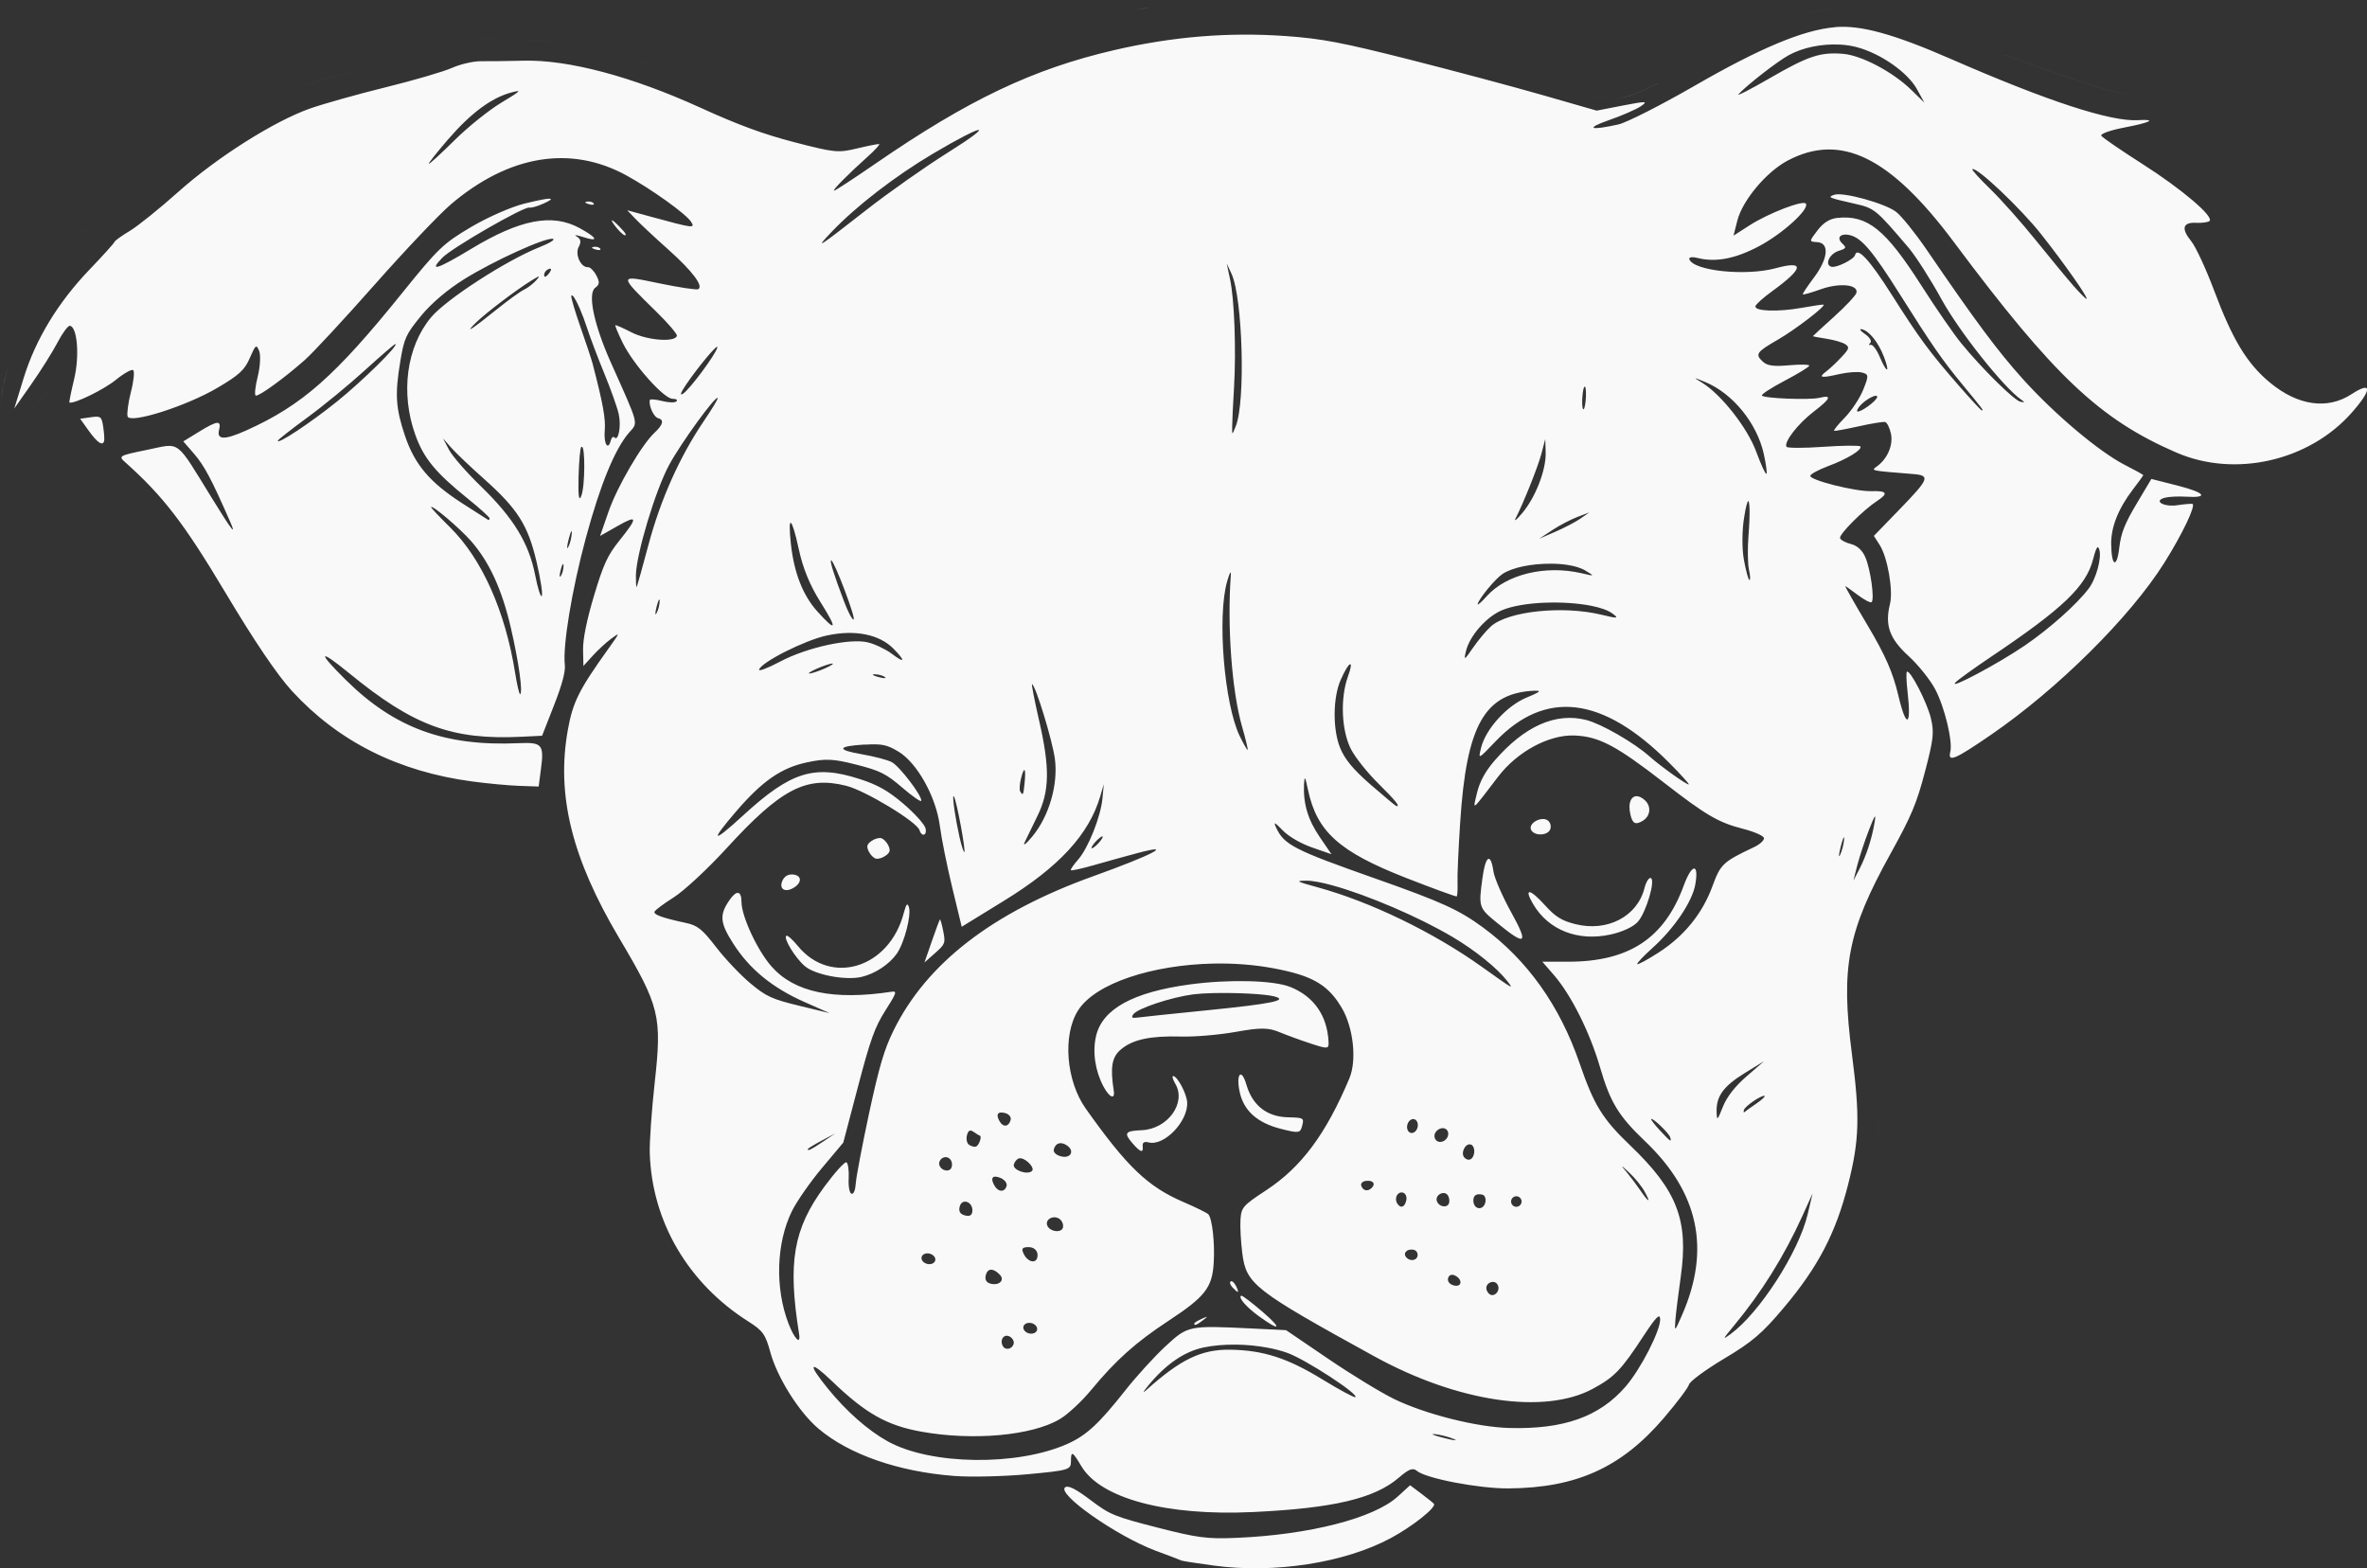 <svg xmlns:inkscape="http://www.inkscape.org/namespaces/inkscape" xmlns:sodipodi="http://sodipodi.sourceforge.net/DTD/sodipodi-0.dtd" xmlns="http://www.w3.org/2000/svg" xmlns:svg="http://www.w3.org/2000/svg" width="80mm" height="53mm" viewBox="0 0 80 53" id="svg1" xml:space="preserve" sodipodi:docname="Head_SalonCaninMarco.svg" inkscape:export-filename="DemoSalonLogo1.png" inkscape:export-xdpi="300" inkscape:export-ydpi="300" inkscape:version="1.3.2 (091e20e, 2023-11-25, custom)"><rect x="0" y="0" width="80" height="53" fill="#333333" stroke="none"/><defs id="defs1"></defs><g inkscape:label="Layer 1" inkscape:groupmode="layer" id="layer1" transform="translate(-2113.194,559.899)"><path id="path108" style="display:inline;fill:#f9f9f9;fill-opacity:1;stroke-width:0.449" d="m 2154.352,-559.899 c -0.471,0.018 -0.935,0.057 -1.393,0.111 0.458,-0.054 0.922,-0.093 1.393,-0.111 z m -1.829,0.177 c -0.309,0.045 -0.618,0.093 -0.922,0.156 0.305,-0.062 0.613,-0.111 0.922,-0.156 z m 22.637,0.138 c -0.572,0.029 -1.214,0.181 -1.956,0.467 0.742,-0.286 1.384,-0.437 1.956,-0.467 0.796,-0.041 1.652,0.123 3.513,0.745 -1.861,-0.622 -2.717,-0.786 -3.513,-0.745 z m -24.075,0.138 c -0.274,0.065 -0.547,0.135 -0.818,0.215 0.271,-0.08 0.544,-0.15 0.818,-0.215 z m -24.2,0.006 c -10e-5,5e-5 0,1.8e-4 0,2.3e-4 0.026,-0.016 0.216,0.096 0.421,0.251 -0.205,-0.154 -0.394,-0.267 -0.421,-0.251 z m 22.849,0.379 c -0.263,0.088 -0.525,0.182 -0.786,0.284 0.261,-0.102 0.523,-0.196 0.786,-0.284 z m 25.472,0.082 c -1.055,0.09 -2.518,0.699 -4.709,1.963 -1.152,0.664 -2.325,1.26 -2.606,1.323 -0.96,0.214 -1.132,0.139 -0.325,-0.143 0.443,-0.154 0.933,-0.368 1.091,-0.476 0.25,-0.171 0.174,-0.174 -0.606,-0.022 l -0.892,0.174 -1.824,-0.524 c -1.004,-0.288 -3.039,-0.832 -4.525,-1.208 -2.256,-0.571 -2.939,-0.701 -4.153,-0.788 -1.934,-0.138 -3.822,0.016 -5.794,0.472 -2.754,0.637 -4.938,1.676 -8.093,3.848 -0.733,0.505 -1.357,0.912 -1.387,0.905 -0.061,-0.015 0.473,-0.555 1.139,-1.152 0.249,-0.223 0.423,-0.414 0.386,-0.423 -0.036,-0.008 -0.372,0.057 -0.746,0.147 -0.639,0.155 -0.764,0.142 -2.114,-0.208 -1.055,-0.274 -1.899,-0.584 -3.189,-1.172 -2.299,-1.048 -4.45,-1.621 -5.957,-1.585 -0.541,0.013 -1.195,0.021 -1.452,0.018 -0.258,-10e-4 -0.696,0.098 -0.974,0.223 -0.278,0.126 -1.295,0.423 -2.26,0.661 -0.965,0.238 -2.12,0.563 -2.567,0.723 -1.216,0.435 -3.125,1.645 -4.426,2.806 -0.636,0.567 -1.377,1.164 -1.648,1.325 -0.27,0.162 -0.501,0.327 -0.511,0.369 -0.014,0.042 -0.387,0.458 -0.836,0.926 -1.073,1.117 -1.832,2.367 -2.236,3.68 l -0.315,1.024 0.583,-0.833 c 0.321,-0.458 0.718,-1.092 0.883,-1.407 0.165,-0.316 0.351,-0.566 0.414,-0.556 0.252,0.04 0.33,1.029 0.142,1.807 -0.104,0.429 -0.175,0.784 -0.158,0.788 0.17,0.047 1.161,-0.437 1.564,-0.764 0.281,-0.228 0.549,-0.377 0.594,-0.33 0.045,0.047 0.014,0.38 -0.082,0.741 -0.091,0.361 -0.14,0.731 -0.11,0.822 0.083,0.256 1.977,-0.345 3.027,-0.962 0.741,-0.435 0.928,-0.607 1.104,-1.015 0.195,-0.451 0.221,-0.47 0.316,-0.233 0.055,0.142 0.034,0.532 -0.051,0.87 -0.084,0.337 -0.114,0.622 -0.064,0.635 0.113,0.028 0.974,-0.598 1.659,-1.205 0.282,-0.25 1.346,-1.398 2.366,-2.552 1.02,-1.154 2.177,-2.372 2.571,-2.708 1.959,-1.665 4.045,-2.008 5.928,-0.977 0.855,0.468 2.019,1.304 2.188,1.569 0.145,0.228 0.082,0.221 -1.358,-0.172 l -0.8,-0.218 0.29,0.303 c 0.16,0.167 0.656,0.63 1.103,1.029 0.809,0.723 1.19,1.227 1.009,1.335 -0.052,0.031 -0.642,-0.057 -1.311,-0.196 -1.401,-0.291 -1.399,-0.31 -0.096,0.969 0.391,0.383 0.699,0.744 0.684,0.802 -0.056,0.229 -1.001,0.158 -1.532,-0.115 -0.281,-0.145 -0.528,-0.254 -0.547,-0.242 -0.02,0.011 0.093,0.28 0.248,0.597 0.362,0.735 1.394,1.892 1.685,1.89 0.12,-6.4e-4 0.179,0.038 0.13,0.087 -0.049,0.049 -0.269,0.043 -0.486,-0.013 -0.217,-0.055 -0.403,-0.071 -0.412,-0.035 -0.047,0.185 0.13,0.577 0.277,0.615 0.213,0.054 0.172,0.222 -0.122,0.495 -0.429,0.399 -1.258,1.819 -1.548,2.654 l -0.289,0.832 0.589,-0.335 c 0.688,-0.391 0.698,-0.3 0.055,0.502 -0.392,0.488 -0.535,0.801 -0.85,1.854 -0.243,0.811 -0.376,1.466 -0.37,1.82 l 0.012,0.554 0.316,-0.348 c 0.174,-0.191 0.455,-0.451 0.625,-0.576 0.304,-0.224 0.302,-0.219 -0.099,0.343 -1,1.398 -1.201,1.803 -1.371,2.758 -0.389,2.192 0.139,4.323 1.739,7.019 1.371,2.31 1.449,2.63 1.199,4.893 -0.104,0.934 -0.178,2.004 -0.166,2.379 0.074,2.315 1.297,4.399 3.341,5.691 0.48,0.304 0.569,0.429 0.733,1.03 0.234,0.861 0.974,2.035 1.631,2.589 1.032,0.871 2.699,1.451 4.582,1.595 0.563,0.043 1.681,0.017 2.485,-0.058 1.38,-0.128 1.462,-0.152 1.463,-0.427 0,-0.375 0.048,-0.354 0.352,0.155 0.648,1.093 2.872,1.688 5.796,1.55 2.72,-0.128 4.113,-0.456 4.933,-1.162 0.339,-0.292 0.477,-0.344 0.609,-0.231 0.297,0.255 2.096,0.601 3.09,0.594 2.304,-0.015 3.825,-0.704 5.258,-2.379 0.441,-0.516 0.825,-1.026 0.852,-1.133 0.026,-0.107 0.562,-0.5 1.188,-0.874 0.956,-0.571 1.281,-0.849 2.024,-1.732 1.151,-1.367 1.75,-2.517 2.165,-4.154 0.381,-1.502 0.403,-2.291 0.128,-4.409 -0.382,-2.944 -0.152,-4.139 1.305,-6.77 0.706,-1.274 0.884,-1.7 1.165,-2.771 0.29,-1.106 0.315,-1.335 0.196,-1.819 -0.131,-0.534 -0.696,-1.626 -0.806,-1.56 -0.03,0.018 -0.021,0.328 0.022,0.69 0.134,1.173 -0.045,1.247 -0.309,0.128 -0.187,-0.792 -0.439,-1.368 -1.042,-2.383 -0.438,-0.736 -0.777,-1.333 -0.755,-1.327 0.024,0.006 0.213,0.141 0.424,0.3 0.211,0.159 0.418,0.268 0.461,0.243 0.115,-0.069 -0.031,-1.122 -0.211,-1.529 -0.104,-0.233 -0.27,-0.383 -0.486,-0.438 -0.181,-0.046 -0.345,-0.135 -0.365,-0.198 -0.04,-0.126 0.782,-0.95 1.259,-1.262 0.385,-0.252 0.329,-0.343 -0.203,-0.326 -0.541,0.017 -2.099,-0.377 -2.062,-0.521 0.016,-0.06 0.286,-0.206 0.601,-0.324 0.643,-0.239 1.159,-0.553 1.093,-0.665 -0.025,-0.04 -0.584,-0.035 -1.245,0.011 -0.661,0.047 -1.224,0.046 -1.253,-10e-4 -0.094,-0.16 0.389,-0.782 0.927,-1.193 0.565,-0.431 0.623,-0.57 0.194,-0.463 -0.332,0.083 -1.895,0.022 -1.952,-0.076 -0.024,-0.04 0.323,-0.265 0.77,-0.5 0.448,-0.235 0.821,-0.463 0.83,-0.507 0.014,-0.043 -0.295,-0.05 -0.675,-0.016 -0.522,0.047 -0.74,0.018 -0.888,-0.117 -0.276,-0.253 -0.228,-0.326 0.497,-0.744 0.601,-0.347 1.659,-1.16 1.546,-1.189 -0.026,-0.006 -0.36,0.042 -0.739,0.11 -0.806,0.144 -1.603,0.115 -1.559,-0.057 0.017,-0.065 0.268,-0.291 0.56,-0.502 1.074,-0.78 1.118,-1.049 0.127,-0.781 -1.021,0.277 -2.799,0.089 -2.923,-0.308 -0.02,-0.065 0.102,-0.082 0.273,-0.039 0.616,0.157 1.283,0.029 2.088,-0.399 0.792,-0.421 1.696,-1.241 1.581,-1.434 -0.079,-0.135 -1.259,0.317 -1.901,0.729 l -0.547,0.351 0.13,-0.509 c 0.173,-0.683 0.98,-1.646 1.697,-2.026 1.797,-0.951 3.47,-0.131 5.626,2.758 3.376,4.523 4.925,5.987 7.518,7.109 1.977,0.855 4.476,0.288 5.92,-1.345 0.697,-0.788 0.698,-1.087 0,-0.631 -0.817,0.534 -1.818,0.392 -2.765,-0.394 -0.772,-0.641 -1.26,-1.447 -1.882,-3.108 -0.273,-0.728 -0.62,-1.476 -0.771,-1.662 -0.352,-0.431 -0.293,-0.65 0.168,-0.626 0.2,0.009 0.402,-0.018 0.448,-0.062 0.154,-0.15 -0.945,-1.083 -2.271,-1.928 -0.724,-0.462 -1.348,-0.89 -1.388,-0.953 -0.039,-0.062 0.308,-0.187 0.773,-0.276 0.908,-0.175 1.122,-0.288 0.469,-0.25 -0.931,0.055 -3.06,-0.642 -6.336,-2.073 -0.962,-0.42 -1.722,-0.707 -2.349,-0.879 v -2.1e-4 c -0.627,-0.172 -1.122,-0.23 -1.557,-0.193 z m -46.043,0.347 c 0.301,0.028 0.639,0.047 1.023,0.057 0.772,0.021 1.405,0.05 1.977,0.112 -0.573,-0.061 -1.206,-0.091 -1.978,-0.112 -0.384,-0.009 -0.722,-0.029 -1.023,-0.057 z m 19.262,0.067 c -0.266,0.114 -0.53,0.239 -0.794,0.368 0.264,-0.129 0.528,-0.254 0.794,-0.368 z m 26.953,0.173 c 0.201,0.009 0.396,0.04 0.577,0.088 0.809,0.216 1.719,0.854 2.032,1.425 l 0.246,0.448 -0.444,-0.433 c -0.62,-0.604 -1.677,-1.163 -2.297,-1.215 -0.773,-0.065 -1.18,0.069 -2.477,0.819 -0.661,0.382 -1.139,0.627 -1.063,0.545 0.287,-0.31 1.295,-1.095 1.687,-1.313 0.479,-0.267 1.135,-0.397 1.739,-0.364 z m 5.527,0.337 c 1.571,0.569 3.219,1.125 3.661,1.237 0.233,0.059 0.496,0.108 0.766,0.146 -0.27,-0.038 -0.533,-0.088 -0.766,-0.147 -0.443,-0.112 -2.09,-0.668 -3.661,-1.237 z m -33.767,0.102 c -0.285,0.15 -0.57,0.315 -0.855,0.484 0.284,-0.168 0.569,-0.333 0.855,-0.484 z m -12.537,0.048 c 0.677,0.241 1.528,0.628 2.503,1.085 -0.974,-0.457 -1.826,-0.843 -2.503,-1.085 z m -9.321,0.403 c -0.706,0.147 -1.353,0.322 -1.96,0.536 0.607,-0.213 1.254,-0.388 1.96,-0.536 z m -1.96,0.536 c -0.91,0.32 -1.73,0.727 -2.525,1.256 0.795,-0.529 1.615,-0.936 2.525,-1.256 z m 22.545,-0.259 c -0.422,0.263 -0.843,0.543 -1.264,0.846 0.421,-0.304 0.843,-0.583 1.264,-0.846 z m 23.369,0.14 c -0.431,0.215 -0.789,0.373 -0.97,0.424 -0.409,0.116 -0.793,0.134 -1.341,0.011 0.548,0.122 0.932,0.105 1.341,-0.009 0.181,-0.051 0.539,-0.21 0.97,-0.424 z m -38.562,0.266 c 0.039,-0.005 0.05,0.005 0.026,0.028 -0.046,0.048 -0.223,0.159 -0.558,0.36 -0.421,0.253 -1.133,0.824 -1.582,1.27 -0.45,0.445 -0.841,0.804 -0.869,0.797 -0.029,-0.006 0.263,-0.376 0.646,-0.82 0.769,-0.89 1.462,-1.406 2.131,-1.587 0.095,-0.026 0.165,-0.043 0.205,-0.047 z m 7.675,0.562 c 0.981,0.45 1.88,0.819 2.425,0.969 0.374,0.103 0.681,0.173 0.959,0.198 -0.279,-0.025 -0.585,-0.095 -0.959,-0.198 -0.545,-0.15 -1.444,-0.519 -2.425,-0.969 z m 7.916,0.751 c 0.108,-0.005 -0.214,0.25 -1.045,0.771 -0.759,0.476 -1.992,1.344 -2.74,1.929 -1.654,1.294 -1.776,1.371 -1.175,0.742 0.834,-0.874 2.142,-1.882 3.429,-2.645 0.886,-0.524 1.423,-0.791 1.531,-0.797 z m -27.043,1.028 c -0.264,0.236 -0.53,0.489 -0.8,0.759 -0.272,0.272 -0.505,0.495 -0.717,0.681 0.212,-0.186 0.446,-0.409 0.717,-0.681 0.271,-0.27 0.536,-0.523 0.8,-0.759 z m 60.637,0.296 c 0.144,-0.086 1.633,1.322 2.326,2.201 0.808,1.023 1.631,2.2 1.527,2.182 -0.031,-0.006 -0.23,-0.205 -0.44,-0.444 -0.21,-0.239 -0.778,-0.927 -1.264,-1.53 -0.485,-0.603 -1.18,-1.384 -1.543,-1.736 -0.363,-0.352 -0.636,-0.655 -0.607,-0.672 z m 7.632,0.108 c 0.348,0.317 0.655,0.707 0.981,1.227 -0.326,-0.519 -0.633,-0.91 -0.981,-1.227 z m 0.981,1.227 c 0.354,0.563 0.632,1.069 0.618,1.125 0.015,-0.055 -0.264,-0.561 -0.618,-1.125 z m -13.285,-0.468 c -0.236,0.08 -0.187,0.102 0.678,0.297 0.69,0.156 0.721,0.182 1.833,1.486 0.245,0.288 0.75,1.078 1.123,1.757 0.595,1.084 2.094,2.971 2.686,3.381 0.135,0.093 0.131,0.103 -0.025,0.072 -0.208,-0.042 -1.307,-1.128 -2,-1.976 -0.257,-0.314 -0.868,-1.199 -1.357,-1.966 -1.203,-1.883 -1.81,-2.372 -2.822,-2.272 -0.263,0.026 -0.48,0.161 -0.678,0.421 -0.289,0.38 -0.289,0.382 -0.014,0.399 0.427,0.025 0.377,0.556 -0.115,1.208 -0.215,0.286 -0.382,0.536 -0.369,0.557 0.014,0.021 0.287,-0.057 0.611,-0.173 0.628,-0.225 1.273,-0.161 1.202,0.12 -0.023,0.09 -0.362,0.453 -0.754,0.806 -0.392,0.353 -0.715,0.649 -0.717,0.659 -0.012,0.008 0.208,0.05 0.467,0.09 0.259,0.04 0.544,0.124 0.633,0.187 0.143,0.102 0.128,0.15 -0.14,0.437 -0.166,0.178 -0.398,0.395 -0.515,0.483 -0.277,0.208 -0.171,0.228 0.454,0.085 0.28,-0.064 0.621,-0.087 0.759,-0.052 0.231,0.059 0.235,0.102 0.041,0.584 -0.115,0.286 -0.398,0.711 -0.627,0.945 -0.23,0.234 -0.388,0.433 -0.352,0.442 0.036,0.008 0.412,-0.061 0.836,-0.155 0.424,-0.095 0.822,-0.159 0.886,-0.143 0.062,0.016 0.15,0.19 0.194,0.387 0.083,0.383 -0.11,0.845 -0.464,1.106 -0.212,0.156 -0.272,0.144 1.208,0.264 0.599,0.049 0.559,0.153 -0.475,1.219 l -0.845,0.872 0.195,0.304 c 0.268,0.417 0.464,1.54 0.349,1.999 -0.178,0.715 -0.017,1.167 0.626,1.755 0.329,0.3 0.736,0.808 0.905,1.129 0.318,0.603 0.595,1.757 0.508,2.111 -0.091,0.366 0.15,0.266 1.37,-0.572 2.258,-1.55 4.699,-3.97 5.858,-5.808 0.609,-0.966 1.087,-1.966 0.954,-2 -0.041,-0.009 -0.265,0.008 -0.498,0.044 -0.478,0.071 -0.843,-0.149 -0.421,-0.254 0.137,-0.034 0.451,-0.049 0.699,-0.033 0.792,0.05 0.656,-0.136 -0.269,-0.372 l -0.897,-0.228 -0.505,0.848 c -0.391,0.656 -0.522,0.985 -0.577,1.458 -0.084,0.728 -0.265,0.666 -0.276,-0.095 -0.012,-0.577 0.242,-1.21 0.733,-1.854 0.189,-0.248 0.347,-0.464 0.351,-0.48 0.014,-0.016 -0.273,-0.172 -0.616,-0.347 -0.87,-0.443 -2.38,-1.714 -3.453,-2.906 -0.852,-0.946 -1.589,-1.937 -3.256,-4.376 -0.384,-0.562 -0.847,-1.135 -1.028,-1.274 -0.188,-0.144 -0.636,-0.314 -1.073,-0.435 -0.438,-0.121 -0.866,-0.193 -1.016,-0.143 z m -43.417,0.129 c -0.105,-6.8e-4 -0.386,0.054 -0.843,0.166 -0.444,0.108 -1.252,0.463 -1.814,0.796 -0.939,0.556 -1.111,0.722 -2.327,2.23 -2.26,2.804 -3.377,3.79 -5.252,4.635 -0.745,0.336 -1.021,0.332 -0.934,-0.011 0.083,-0.332 -0.054,-0.32 -0.667,0.056 l -0.542,0.332 0.361,0.416 c 0.349,0.403 0.59,0.855 1.222,2.298 0.222,0.507 0.06,0.301 -0.603,-0.775 -1.265,-2.048 -1.052,-1.888 -2.204,-1.653 -0.942,0.192 -0.975,0.209 -0.749,0.41 1.296,1.158 1.992,2.063 3.404,4.428 0.974,1.631 1.746,2.771 2.241,3.311 1.571,1.71 3.592,2.724 6.089,3.058 0.52,0.07 1.24,0.137 1.598,0.149 l 0.652,0.023 0.078,-0.601 c 0.108,-0.819 0.037,-0.9 -0.746,-0.865 -2.496,0.113 -4.196,-0.506 -5.84,-2.127 -0.988,-0.975 -0.936,-1.087 0.108,-0.234 2.177,1.781 3.477,2.259 5.825,2.144 l 0.691,-0.034 0.403,-1.03 c 0.272,-0.695 0.39,-1.137 0.365,-1.359 -0.075,-0.651 0.239,-2.551 0.711,-4.297 0.49,-1.815 0.988,-3.023 1.468,-3.567 0.304,-0.343 0.339,-0.21 -0.62,-2.353 -0.578,-1.293 -0.797,-2.34 -0.53,-2.535 0.148,-0.109 0.155,-0.19 0.034,-0.419 -0.082,-0.156 -0.208,-0.28 -0.278,-0.275 -0.242,0.018 -0.451,-0.432 -0.317,-0.682 0.092,-0.171 0.074,-0.272 -0.068,-0.356 -0.108,-0.064 -0.014,-0.055 0.221,0.02 0.548,0.179 0.482,0.024 -0.131,-0.308 -0.921,-0.499 -2.004,-0.29 -3.657,0.708 -1.155,0.697 -1.449,0.787 -0.971,0.296 0.328,-0.336 2.76,-1.738 2.938,-1.692 0.061,0.015 0.268,-0.042 0.461,-0.128 0.253,-0.113 0.327,-0.17 0.222,-0.171 z m 1.273,0.099 c -0.1,0.013 -0.081,0.048 0.052,0.087 0.119,0.036 0.195,0.026 0.166,-0.022 -0.03,-0.048 -0.127,-0.077 -0.218,-0.065 z m 0.872,0.649 c -0.064,-0.043 -0.062,-0.002 0.049,0.149 0.126,0.17 0.279,0.322 0.342,0.339 0.064,0.017 0.049,-0.043 -0.029,-0.131 -0.165,-0.186 -0.299,-0.314 -0.364,-0.357 z m -17.505,0.2 c -0.149,0.055 -0.297,0.108 -0.471,0.153 -0.264,0.068 -0.426,0.118 -0.498,0.158 0.072,-0.04 0.235,-0.09 0.498,-0.158 0.174,-0.044 0.322,-0.098 0.471,-0.153 z m -0.97,0.311 c -0.036,0.02 -0.05,0.037 -0.043,0.053 -1e-4,-3e-5 2e-4,3e-5 2e-4,0 -0.012,-0.015 0.013,-0.033 0.043,-0.053 z m 60.083,-0.042 c 0.055,-0.006 0.128,-3.3e-4 0.211,0.021 0.386,0.099 0.759,0.543 1.663,1.978 1.115,1.768 1.436,2.232 2.151,3.098 0.667,0.808 0.707,0.862 0.625,0.841 -0.031,-0.007 -0.373,-0.378 -0.761,-0.822 -1.013,-1.161 -1.338,-1.602 -2.284,-3.093 -0.744,-1.174 -1.161,-1.624 -1.235,-1.332 -0.037,0.144 -0.628,0.438 -0.796,0.395 -0.242,-0.062 -0.075,-0.436 0.241,-0.537 0.262,-0.084 0.273,-0.107 0.122,-0.251 -0.159,-0.151 -0.112,-0.279 0.064,-0.297 z m 12.302,0.031 0.868,1.494 -0.868,-1.494 z m -55.938,0.113 c 0.083,0.021 -0.117,0.145 -0.444,0.274 -1.119,0.44 -3.173,1.769 -3.681,2.38 -0.829,0.999 -1.036,2.559 -0.527,3.973 0.283,0.789 0.683,1.273 1.771,2.15 0.416,0.335 0.749,0.638 0.74,0.673 -0.012,0.035 -0.029,0.058 -0.044,0.05 -0.015,-0.007 -0.41,-0.26 -0.878,-0.561 -1.102,-0.709 -1.61,-1.308 -1.94,-2.284 -0.316,-0.939 -0.345,-1.401 -0.157,-2.527 0.13,-0.774 0.186,-0.898 0.692,-1.519 0.347,-0.425 0.888,-0.887 1.458,-1.243 0.997,-0.623 2.767,-1.428 3.008,-1.367 z m 1.381,0.268 c -0.1,0.013 -0.081,0.048 0.051,0.087 0.119,0.036 0.195,0.026 0.166,-0.022 -0.03,-0.048 -0.127,-0.077 -0.218,-0.065 z m 21.388,0.561 0.162,0.348 c 0.379,0.813 0.478,4.318 0.146,5.148 -0.127,0.318 -0.127,0.318 -0.123,0.011 0,-0.168 0.03,-0.769 0.064,-1.334 0.071,-1.252 0.014,-2.955 -0.139,-3.656 z m -22.899,0.183 c 0.075,-0.024 0.083,0.027 0.018,0.12 -0.127,0.18 -0.219,0.196 -0.177,0.03 0.016,-0.06 0.085,-0.127 0.159,-0.15 z m -0.354,0.26 c 0.024,-10e-4 -0.012,0.042 -0.084,0.128 -0.102,0.114 -0.29,0.258 -0.416,0.318 -0.127,0.06 -0.545,0.364 -0.93,0.674 -0.835,0.672 -1.106,0.844 -0.695,0.442 0.341,-0.334 1.354,-1.103 1.875,-1.425 0.146,-0.09 0.227,-0.136 0.251,-0.137 z m 1.126,0.636 c 0.014,0.001 0.026,0.015 0.045,0.036 0.104,0.128 0.303,0.57 0.461,1.058 0.105,0.325 0.369,1.023 0.587,1.551 0.217,0.528 0.435,1.141 0.485,1.363 0.092,0.411 -0.012,0.939 -0.144,0.794 -0.043,-0.044 -0.097,10e-4 -0.123,0.1 -0.092,0.363 -0.244,0.115 -0.205,-0.331 0.034,-0.394 -0.055,-0.903 -0.413,-2.274 -0.039,-0.145 -0.22,-0.694 -0.405,-1.221 -0.185,-0.527 -0.325,-1.001 -0.312,-1.054 0.012,-0.019 0.014,-0.026 0.025,-0.023 z m 57.244,1.089 c 0.158,0.191 0.304,0.341 0.437,0.451 -0.133,-0.11 -0.279,-0.261 -0.437,-0.451 z m -13.653,0.056 c 0.246,0.049 0.557,0.435 0.747,0.926 0.219,0.567 0.103,0.583 -0.134,0.019 -0.104,-0.25 -0.245,-0.438 -0.311,-0.417 -0.067,0.021 -0.072,-0.008 -0.015,-0.066 0.062,-0.059 -0.017,-0.19 -0.18,-0.301 -0.158,-0.108 -0.207,-0.181 -0.11,-0.161 z m -49.561,0.5 c 0.126,0.032 -1.12,1.257 -1.982,1.95 -0.901,0.724 -2.03,1.47 -1.99,1.314 0.013,-0.035 0.453,-0.383 0.987,-0.773 0.534,-0.39 1.414,-1.112 1.956,-1.606 0.542,-0.493 1.005,-0.892 1.029,-0.885 z m 10.857,0.102 c 0.021,-0.013 0.03,-0.008 0.024,0.016 -0.055,0.234 -0.934,1.416 -1.159,1.561 -0.086,0.056 -0.091,0.008 -0.013,-0.125 0.272,-0.455 0.998,-1.363 1.145,-1.451 z m 52.351,0.194 c 0,0.049 0.035,0.12 0.109,0.211 -0.074,-0.091 -0.11,-0.161 -0.109,-0.211 z m -76.326,0.568 c -0.048,0.176 -0.097,0.352 -0.131,0.529 -0.048,0.253 -0.086,0.523 -0.112,0.787 0.025,-0.264 0.063,-0.534 0.112,-0.787 0.032,-0.177 0.081,-0.353 0.13,-0.529 z m 57.062,0.295 c 0.015,-0.002 0.119,0.04 0.328,0.126 0.929,0.386 1.744,1.386 1.977,2.426 0.078,0.354 0.118,0.658 0.088,0.676 -0.031,0.018 -0.184,-0.316 -0.341,-0.743 -0.294,-0.804 -1.175,-1.93 -1.826,-2.333 -0.16,-0.099 -0.239,-0.149 -0.226,-0.152 z m -55.558,0.205 c -0.185,0.22 -0.45,0.589 -0.705,0.964 0.255,-0.376 0.519,-0.744 0.705,-0.964 0,8e-5 -1e-4,-9e-5 -1e-4,0 z m 51.806,0.078 c 0.031,-0.018 0.055,0.089 0.047,0.339 -0.012,0.21 -0.043,0.4 -0.078,0.422 -0.037,0.022 -0.057,-0.134 -0.048,-0.347 0.015,-0.253 0.048,-0.396 0.078,-0.414 z m 9.843,0.305 c 0.035,-6.4e-4 0.053,0.015 0.044,0.052 -0.032,0.133 -0.549,0.508 -0.659,0.48 -0.043,-0.009 0,-0.102 0.09,-0.202 0.158,-0.174 0.421,-0.326 0.527,-0.329 z m -39.141,0.079 c 0.016,0.025 -0.195,0.373 -0.467,0.774 -0.822,1.214 -1.47,2.665 -1.88,4.211 -0.205,0.775 -0.384,1.405 -0.397,1.402 -0.015,-0.002 -0.022,-0.185 -0.021,-0.404 0.014,-0.71 0.657,-2.867 1.129,-3.734 0.406,-0.746 1.574,-2.353 1.636,-2.249 z m -20.988,0.629 c -0.05,-6.8e-4 -0.115,0.006 -0.2,0.019 l -0.36,0.051 0.286,0.4 c 0.292,0.409 0.478,0.533 0.524,0.352 0.015,-0.056 0,-0.271 -0.031,-0.478 -0.026,-0.176 -0.047,-0.269 -0.103,-0.312 -0.029,-0.022 -0.065,-0.031 -0.116,-0.032 z m 11.705,0.736 0.285,0.322 c 0.157,0.177 0.65,0.646 1.097,1.043 1.136,1.011 1.488,1.564 1.777,2.798 0.136,0.579 0.217,1.101 0.179,1.159 -0.037,0.058 -0.139,-0.259 -0.225,-0.706 -0.208,-1.069 -0.734,-1.932 -1.817,-2.982 -0.488,-0.472 -0.979,-1.033 -1.091,-1.246 z m 37.253,0.02 0.014,0.467 c 0.012,0.592 -0.35,1.511 -0.79,2.033 -0.187,0.222 -0.29,0.307 -0.229,0.187 0.271,-0.534 0.739,-1.701 0.87,-2.172 z m -32.567,0.266 c 0.12,-0.072 0.118,1.337 -0.014,1.655 -0.079,0.211 -0.109,0.005 -0.092,-0.653 0.015,-0.529 0.055,-0.98 0.093,-1.002 z m 39.421,1.825 c 0.055,-0.016 0.074,0.415 0.015,1.163 -0.035,0.446 -0.028,0.971 0.017,1.168 0.045,0.197 0.049,0.35 0.013,0.341 -0.036,-0.008 -0.12,-0.321 -0.187,-0.692 -0.068,-0.371 -0.063,-1.02 0.013,-1.442 0.055,-0.359 0.108,-0.529 0.141,-0.539 z m -44.51,0.211 c 0.024,-0.092 0.977,0.719 1.353,1.149 0.617,0.707 1.042,1.634 1.342,2.93 0.266,1.15 0.411,2.184 0.314,2.242 -0.026,0.016 -0.104,-0.304 -0.168,-0.712 -0.335,-2.1 -1.123,-3.863 -2.204,-4.931 -0.356,-0.351 -0.642,-0.656 -0.637,-0.677 z m 60.478,0.019 c -0.081,0.069 -0.157,0.148 -0.234,0.239 0.077,-0.091 0.154,-0.17 0.234,-0.239 0,5e-5 -10e-5,-3e-5 -2e-4,0 z m -21.333,0.158 -0.297,0.207 c -0.163,0.114 -0.544,0.313 -0.846,0.444 l -0.549,0.238 0.44,-0.29 c 0.242,-0.16 0.623,-0.36 0.846,-0.444 z m -26.984,0.355 c 0.05,0.034 0.145,0.332 0.264,0.882 0.142,0.656 0.372,1.218 0.735,1.795 0.582,0.925 0.546,1.037 -0.103,0.319 -0.491,-0.544 -0.791,-1.306 -0.898,-2.289 -0.055,-0.509 -0.048,-0.74 0,-0.707 z m -7.431,0.296 h 3e-4 c 0.018,-0.034 0.028,-0.017 0.024,0.058 -0.012,0.15 -0.06,0.358 -0.119,0.461 -0.055,0.103 -0.048,-0.02 0.016,-0.273 l -4e-4,-2.3e-4 c 0.032,-0.127 0.062,-0.211 0.079,-0.245 z m 51.608,0.529 c 0.015,0.006 0.026,0.027 0.04,0.064 0.094,0.28 -0.1,1 -0.365,1.343 -0.41,0.535 -1.32,1.345 -2.148,1.911 -0.885,0.606 -2.601,1.52 -2.345,1.249 0.085,-0.09 0.621,-0.477 1.19,-0.859 2.444,-1.641 3.227,-2.388 3.463,-3.31 0.075,-0.291 0.126,-0.416 0.166,-0.398 z m -42.814,0.442 c 0.106,0.027 0.834,1.95 0.756,1.996 -0.042,0.025 -0.185,-0.242 -0.318,-0.593 -0.348,-0.913 -0.506,-1.421 -0.438,-1.404 z m 24.301,0.111 c 0.205,4.3e-4 0.405,0.015 0.588,0.043 0.243,0.038 0.454,0.101 0.601,0.191 0.318,0.193 0.317,0.193 -0.136,0.088 -1.219,-0.282 -2.533,0.036 -3.196,0.773 -0.18,0.201 -0.321,0.324 -0.311,0.274 0.034,-0.178 0.589,-0.853 0.837,-1.019 0.344,-0.23 1.002,-0.351 1.617,-0.349 z m -33.378,0.02 c 0.017,-0.023 0.028,-0.006 0.028,0.052 0,0.12 -0.041,0.275 -0.092,0.345 -0.049,0.07 -0.051,-0.028 0,-0.218 0.025,-0.095 0.048,-0.157 0.067,-0.18 z m 22.57,0.281 c 0.012,0.009 0.012,0.037 0.012,0.08 -0.128,1.724 0.034,3.933 0.381,5.131 0.126,0.436 0.209,0.788 0.185,0.782 -0.025,-0.006 -0.143,-0.216 -0.265,-0.466 -0.524,-1.079 -0.766,-4.031 -0.429,-5.218 0.044,-0.152 0.078,-0.252 0.1,-0.293 0.012,-0.02 0.021,-0.026 0.025,-0.015 z m -19.307,0.912 c 0.014,0.006 0.014,0.022 0.014,0.052 0,0.118 -0.046,0.3 -0.103,0.403 -0.055,0.104 -0.055,0.006 0,-0.215 0.029,-0.111 0.054,-0.188 0.072,-0.222 0.014,-0.017 0.017,-0.024 0.023,-0.018 z m 29.916,0.107 c 0.558,-0.024 1.142,0.014 1.601,0.107 0.306,0.062 0.556,0.149 0.704,0.26 0.223,0.166 0.174,0.172 -0.369,0.04 -1.315,-0.319 -3.162,-0.125 -3.743,0.392 -0.153,0.136 -0.424,0.46 -0.602,0.718 -0.299,0.435 -0.318,0.444 -0.242,0.122 0.119,-0.513 0.687,-1.16 1.211,-1.383 0.351,-0.149 0.882,-0.233 1.44,-0.257 z m -23.571,1.022 c 0.22,-0.006 0.428,0.009 0.622,0.049 0.387,0.077 0.716,0.242 0.957,0.489 0.412,0.423 0.38,0.5 -0.068,0.162 -0.196,-0.148 -0.553,-0.319 -0.794,-0.38 -0.602,-0.153 -2.068,0.165 -2.976,0.647 -0.408,0.216 -0.728,0.339 -0.711,0.273 0.064,-0.247 1.528,-0.988 2.281,-1.153 0.238,-0.052 0.469,-0.081 0.689,-0.087 z m 43.169,0.531 c -0.295,0.345 -0.603,0.682 -0.921,1.008 0.318,-0.326 0.626,-0.662 0.921,-1.008 z m -43.644,0.512 c -0.013,0.032 -0.198,0.129 -0.422,0.216 -0.224,0.087 -0.4,0.133 -0.392,0.101 0.013,-0.032 0.198,-0.129 0.421,-0.216 0.224,-0.087 0.401,-0.133 0.393,-0.101 z m 17.473,0.015 c 0.053,-0.024 0.045,0.109 -0.068,0.418 -0.263,0.737 -0.218,1.821 0.104,2.451 0.14,0.274 0.556,0.797 0.926,1.162 0.588,0.58 0.76,0.798 0.601,0.757 -0.024,-0.006 -0.413,-0.331 -0.864,-0.722 -0.589,-0.511 -0.88,-0.864 -1.035,-1.255 -0.249,-0.628 -0.238,-1.689 0.024,-2.283 0.142,-0.323 0.259,-0.505 0.313,-0.529 z m -16.062,0.338 c 0.119,-6.5e-4 0.274,0.041 0.344,0.092 0.07,0.051 -0.028,0.052 -0.217,10e-4 -0.189,-0.05 -0.246,-0.092 -0.127,-0.093 z m 5.319,0.335 c 0.118,0.03 0.694,1.917 0.773,2.531 0.113,0.872 -0.204,1.947 -0.771,2.624 -0.211,0.252 -0.322,0.333 -0.249,0.182 0.074,-0.15 0.267,-0.551 0.433,-0.89 0.407,-0.833 0.42,-1.619 0.054,-3.214 -0.157,-0.684 -0.265,-1.239 -0.24,-1.233 z m 17.006,0.221 c 0.055,-10e-4 0.094,-1.1e-4 0.113,0.006 0.054,0.021 -0.07,0.088 -0.393,0.22 -0.671,0.273 -1.388,1.059 -1.549,1.699 -0.1,0.403 -0.1,0.402 0.481,-0.206 1.692,-1.772 3.625,-1.539 5.865,0.705 0.378,0.379 0.681,0.712 0.674,0.739 -0.016,0.059 -0.942,-0.6 -1.331,-0.946 -0.521,-0.464 -1.625,-1.099 -2.136,-1.229 -1.034,-0.263 -2.091,0.208 -3.105,1.383 -0.309,0.359 -0.494,0.7 -0.585,1.078 -0.146,0.616 -0.215,0.668 0.715,-0.547 0.65,-0.85 1.726,-1.427 2.588,-1.389 0.826,0.037 1.398,0.34 3.02,1.597 1.425,1.105 1.836,1.344 2.676,1.559 0.359,0.092 0.672,0.228 0.696,0.303 0.024,0.074 -0.127,0.216 -0.334,0.314 -1.05,0.497 -1.131,0.572 -1.404,1.318 -0.34,0.928 -0.957,1.688 -1.82,2.244 -0.379,0.244 -0.704,0.419 -0.722,0.39 -0.018,-0.03 0.213,-0.275 0.514,-0.544 0.735,-0.66 1.346,-1.566 1.448,-2.147 0.13,-0.737 -0.117,-0.711 -0.392,0.041 -0.653,1.782 -1.852,2.57 -3.909,2.57 l -0.869,2e-4 0.388,0.447 c 0.589,0.679 1.217,1.936 1.564,3.127 0.342,1.175 0.625,1.641 1.513,2.486 1.817,1.729 2.23,3.645 1.264,5.863 -0.257,0.591 -0.264,0.596 -0.232,0.186 0.018,-0.232 0.1,-0.889 0.181,-1.462 0.271,-1.908 -0.118,-2.918 -1.712,-4.442 -0.935,-0.895 -1.22,-1.358 -1.708,-2.776 -0.669,-1.946 -1.766,-3.486 -3.266,-4.589 -0.807,-0.593 -1.404,-0.865 -3.63,-1.649 -2.766,-0.974 -3.094,-1.143 -3.362,-1.73 -0.092,-0.201 -0.049,-0.183 0.228,0.103 0.199,0.205 0.61,0.443 0.992,0.576 l 0.653,0.227 -0.395,-0.579 c -0.402,-0.588 -0.563,-1.129 -0.533,-1.787 0.015,-0.302 0.038,-0.268 0.136,0.196 0.301,1.411 1.055,2.087 3.317,2.972 0.913,0.357 1.681,0.637 1.706,0.623 0.025,-0.015 0.037,-0.218 0.03,-0.452 -0.012,-0.234 0.031,-1.149 0.088,-2.033 0.213,-3.319 0.827,-4.399 2.538,-4.468 z m -22.654,1.822 c 0.577,-0.033 0.739,4.3e-4 1.129,0.233 0.633,0.377 1.275,1.528 1.403,2.514 0.054,0.419 0.243,1.357 0.419,2.085 l 0.32,1.323 1.428,-0.878 c 1.864,-1.146 2.873,-2.242 3.255,-3.534 l 0.12,-0.408 -0.046,0.479 c -0.058,0.625 -0.483,1.687 -0.826,2.075 -0.149,0.169 -0.259,0.328 -0.243,0.353 0.016,0.026 0.354,-0.048 0.753,-0.162 0.399,-0.115 1.079,-0.303 1.512,-0.419 1.266,-0.337 0.489,0.068 -1.507,0.785 -3.41,1.226 -5.631,2.942 -6.75,5.214 -0.316,0.641 -0.485,1.216 -0.824,2.786 -0.234,1.088 -0.437,2.155 -0.451,2.37 -0.016,0.241 -0.071,0.381 -0.146,0.362 -0.068,-0.017 -0.11,-0.252 -0.095,-0.522 0.014,-0.27 -0.022,-0.513 -0.077,-0.541 -0.055,-0.028 -0.393,0.345 -0.748,0.828 -1.047,1.427 -1.24,2.548 -0.852,4.968 0.065,0.397 -0.154,0.184 -0.359,-0.351 -0.46,-1.2 -0.412,-2.72 0.119,-3.798 0.161,-0.326 0.616,-0.98 1.013,-1.453 l 0.721,-0.859 0.499,-1.898 c 0.417,-1.588 0.568,-2.007 0.924,-2.566 0.378,-0.594 0.402,-0.664 0.214,-0.636 -1.972,0.299 -3.293,0.021 -4.063,-0.854 -0.478,-0.543 -1.015,-1.699 -1.014,-2.181 0,-0.377 -0.164,-0.408 -0.397,-0.074 -0.357,0.511 -0.336,0.774 0.121,1.487 0.55,0.86 1.318,1.489 2.41,1.972 l 0.845,0.374 -1.037,-0.252 c -0.917,-0.223 -1.107,-0.31 -1.643,-0.757 -0.333,-0.278 -0.854,-0.828 -1.158,-1.223 -0.464,-0.603 -0.626,-0.733 -1.016,-0.816 -0.779,-0.167 -1.092,-0.277 -1.067,-0.376 0.014,-0.052 0.307,-0.272 0.652,-0.489 0.345,-0.217 1.15,-0.964 1.787,-1.661 1.835,-2.006 2.685,-2.45 4.042,-2.11 0.644,0.161 2.389,1.217 2.477,1.499 0.076,0.241 0.264,0.183 0.203,-0.063 -0.032,-0.132 -0.365,-0.502 -0.739,-0.822 -0.516,-0.441 -0.871,-0.643 -1.476,-0.839 -1.544,-0.5 -2.331,-0.256 -3.942,1.221 -1.059,0.971 -1.146,0.92 -0.236,-0.138 0.881,-1.024 1.521,-1.466 2.391,-1.65 0.626,-0.133 0.884,-0.121 1.665,0.078 0.8,0.204 1.007,0.307 1.547,0.772 0.343,0.295 0.634,0.498 0.646,0.45 0.04,-0.153 -0.728,-1.163 -0.992,-1.305 -0.14,-0.076 -0.592,-0.195 -1.005,-0.266 -0.883,-0.151 -0.848,-0.277 0.092,-0.331 z m 5.396,0.862 h 2e-4 c 0.023,0.03 0.025,0.179 0,0.437 -0.04,0.406 -0.055,0.439 -0.15,0.279 -0.031,-0.053 -0.018,-0.252 0.031,-0.442 0.054,-0.216 0.097,-0.303 0.119,-0.273 z m 20.722,0.883 c -0.218,-0.033 -0.344,0.224 -0.242,0.635 0.072,0.293 0.17,0.339 0.411,0.195 0.263,-0.157 0.299,-0.489 0.076,-0.694 -0.088,-0.081 -0.171,-0.124 -0.244,-0.135 z m -23.127,10e-4 c 0.013,-0.007 0.013,-0.002 0.023,0.018 0.095,0.182 0.409,1.884 0.343,1.867 -0.026,-0.006 -0.098,-0.232 -0.159,-0.501 -0.14,-0.624 -0.242,-1.328 -0.208,-1.384 z m 31.133,0.692 h 2e-4 c -10e-5,3e-5 -2e-4,4.1e-4 -2e-4,4.4e-4 0.03,-0.038 0.026,0.028 0,0.191 -0.093,0.556 -0.28,1.129 -0.518,1.586 l -0.198,0.379 0.132,-0.519 c 0.074,-0.285 0.249,-0.82 0.393,-1.189 0.102,-0.264 0.164,-0.409 0.193,-0.449 -1e-4,9e-5 0,-4.4e-4 0,-4.4e-4 z m -11.235,0.076 c -0.204,0.011 -0.433,0.18 -0.382,0.343 0.071,0.227 0.545,0.239 0.649,0.016 0.049,-0.106 0.014,-0.247 -0.081,-0.314 -0.051,-0.037 -0.117,-0.05 -0.185,-0.046 z m -14.86,0.588 c 0.031,0.007 -0.025,0.104 -0.124,0.214 -0.099,0.11 -0.207,0.193 -0.239,0.185 -0.031,-0.007 0.024,-0.104 0.123,-0.214 0.099,-0.11 0.207,-0.193 0.239,-0.185 z m 25.055,0.028 c 0.012,0.006 0.012,0.027 0.012,0.065 -0.012,0.15 -0.068,0.383 -0.131,0.519 -0.065,0.136 -0.055,0.013 0.016,-0.272 0.035,-0.143 0.068,-0.242 0.088,-0.286 0.014,-0.023 0.018,-0.031 0.024,-0.025 z m -32.538,0.03 c -0.079,-0.02 -0.228,0.025 -0.331,0.1 -0.149,0.109 -0.167,0.179 -0.088,0.346 0.054,0.115 0.164,0.226 0.243,0.246 0.079,0.02 0.228,-0.025 0.331,-0.1 0.149,-0.109 0.167,-0.179 0.089,-0.346 -0.054,-0.115 -0.164,-0.226 -0.243,-0.246 z m 20.515,0.705 c -0.069,0.04 -0.137,0.256 -0.189,0.636 -0.135,0.997 -0.131,1.011 0.502,1.529 0.971,0.795 1.068,0.718 0.466,-0.369 -0.296,-0.535 -0.566,-1.155 -0.598,-1.379 -0.046,-0.322 -0.114,-0.457 -0.181,-0.417 z m -23.485,0.524 c -0.172,-0.018 -0.304,0.06 -0.37,0.221 -0.113,0.275 0.098,0.399 0.385,0.227 0.287,-0.172 0.279,-0.416 -0.015,-0.448 z m 28.98,0.118 c -0.064,-0.016 -0.158,0.139 -0.21,0.345 -0.242,0.956 -1.258,1.484 -2.334,1.214 -0.464,-0.116 -0.677,-0.249 -1.034,-0.645 -0.515,-0.569 -0.72,-0.582 -0.389,-0.024 0.517,0.872 1.508,1.26 2.607,1.021 0.405,-0.088 0.777,-0.261 0.928,-0.433 0.284,-0.321 0.609,-1.434 0.432,-1.479 z m -11.639,0.09 c 0.209,-0.001 0.526,0.059 0.907,0.165 1.144,0.318 2.873,1.046 4.051,1.746 0.755,0.448 1.492,1.043 1.828,1.474 0.237,0.304 0.243,0.307 -0.858,-0.477 -1.638,-1.169 -3.767,-2.198 -5.556,-2.687 -0.712,-0.194 -0.753,-0.219 -0.372,-0.221 z m -13.468,0.814 c -0.014,-0.011 -0.025,-0.009 -0.039,0.006 -0.026,0.032 -0.055,0.12 -0.097,0.271 -0.483,1.865 -2.467,2.48 -3.584,1.112 -0.172,-0.211 -0.345,-0.365 -0.384,-0.342 -0.119,0.071 0.312,0.773 0.636,1.037 0.356,0.291 1.377,0.48 1.908,0.354 0.457,-0.108 0.937,-0.426 1.19,-0.788 0.254,-0.365 0.497,-1.306 0.406,-1.576 -0.014,-0.038 -0.025,-0.063 -0.039,-0.075 z m 1.087,0.497 c -0.016,0.011 -0.14,0.344 -0.276,0.738 l -0.248,0.716 0.359,-0.318 c 0.34,-0.3 0.355,-0.34 0.276,-0.738 -0.046,-0.231 -0.096,-0.41 -0.112,-0.398 z m 9.228,1.491 c 0.682,-0.015 1.376,0.035 2.038,0.158 0.327,0.061 0.607,0.126 0.849,0.201 0.726,0.226 1.115,0.547 1.461,1.13 0.398,0.672 0.519,1.78 0.26,2.394 -0.795,1.887 -1.624,2.999 -2.815,3.781 -0.782,0.513 -0.837,0.575 -0.864,0.989 -0.017,0.243 0.013,0.754 0.061,1.137 0.134,1.044 0.389,1.243 4.459,3.482 2.815,1.549 5.758,1.984 7.396,1.094 0.725,-0.394 0.952,-0.631 1.702,-1.775 0.419,-0.639 0.554,-0.779 0.566,-0.584 0.023,0.373 -0.656,1.699 -1.171,2.292 -0.886,1.019 -2.088,1.446 -3.933,1.396 -1.102,-0.03 -2.836,-0.467 -3.891,-0.981 -0.447,-0.218 -1.45,-0.83 -2.23,-1.361 l -1.418,-0.964 -1.166,-0.057 c -2.129,-0.104 -2.153,-0.099 -2.911,0.603 -0.372,0.344 -0.982,1.014 -1.355,1.487 -0.894,1.132 -1.317,1.524 -1.955,1.809 -1.699,0.759 -4.626,0.719 -6.072,-0.082 -0.669,-0.37 -1.389,-1.004 -2.023,-1.78 -0.707,-0.865 -0.632,-0.994 0.144,-0.248 1.125,1.081 1.842,1.487 3.002,1.697 1.754,0.317 3.754,0.136 4.694,-0.426 0.266,-0.159 0.739,-0.599 1.051,-0.977 0.831,-1.007 1.506,-1.612 2.611,-2.338 1.24,-0.815 1.482,-1.123 1.534,-1.956 0.043,-0.673 -0.051,-1.513 -0.184,-1.651 -0.046,-0.047 -0.425,-0.233 -0.845,-0.414 -1.201,-0.518 -1.903,-1.189 -3.296,-3.155 -0.666,-0.939 -0.787,-2.487 -0.26,-3.317 0.586,-0.924 2.519,-1.54 4.564,-1.584 z m 1.2,0.595 c -0.614,-0.015 -1.324,0.02 -1.992,0.111 -1.91,0.26 -2.944,0.828 -3.159,1.736 -0.128,0.539 -0.033,1.18 0.246,1.707 0.203,0.38 0.399,0.465 0.351,0.151 -0.124,-0.807 -0.066,-1.146 0.252,-1.407 0.403,-0.332 0.989,-0.455 2.028,-0.427 0.456,0.013 1.286,-0.058 1.845,-0.158 0.841,-0.15 1.096,-0.148 1.484,0.013 0.259,0.107 0.738,0.281 1.067,0.388 0.566,0.184 0.596,0.181 0.583,-0.072 -0.045,-0.878 -0.496,-1.526 -1.288,-1.845 -0.285,-0.115 -0.803,-0.182 -1.418,-0.197 z m -1.218,0.403 c 0.755,-0.019 1.75,0.025 2.08,0.109 0.512,0.13 -0.057,0.25 -2.23,0.468 -1.2,0.12 -2.282,0.234 -2.405,0.252 -0.162,0.025 -0.196,-0.006 -0.122,-0.111 0.141,-0.201 1.282,-0.58 2.036,-0.677 0.165,-0.021 0.39,-0.034 0.641,-0.041 z m 18.641,2.302 -0.594,0.515 c -0.387,0.336 -0.665,0.693 -0.796,1.025 -0.187,0.471 -0.203,0.484 -0.212,0.169 -0.016,-0.524 0.233,-0.866 0.947,-1.306 z m -17.702,0.453 c -0.07,0.028 -0.094,0.261 -0.012,0.618 0.142,0.611 0.599,1.014 1.376,1.212 0.618,0.158 0.665,0.151 0.729,-0.103 0.068,-0.264 0.05,-0.273 -0.481,-0.285 -0.71,-0.017 -1.199,-0.4 -1.403,-1.1 -0.045,-0.15 -0.088,-0.247 -0.128,-0.299 -0.031,-0.039 -0.056,-0.052 -0.081,-0.042 z m -2.255,0.049 c -0.06,-0.015 -0.032,0.102 0.06,0.261 0.383,0.646 -0.258,1.531 -1.136,1.568 -0.562,0.024 -0.612,0.092 -0.318,0.434 0.272,0.316 0.381,0.35 0.352,0.111 -0.016,-0.129 0.05,-0.171 0.204,-0.132 0.523,0.133 1.337,-0.716 1.299,-1.355 -0.017,-0.287 -0.31,-0.847 -0.463,-0.887 z m 19.976,0.669 c 0.041,0.009 -0.088,0.129 -0.285,0.265 -0.198,0.135 -0.377,0.264 -0.4,0.287 -0.022,0.022 -0.029,-0.009 -0.014,-0.072 0.031,-0.128 0.586,-0.508 0.698,-0.48 z m 3.795,0.383 c 0.062,0.868 0.039,1.41 -0.084,2.068 0.123,-0.657 0.145,-1.2 0.084,-2.068 z m -29.62,0.181 c 0.041,-0.005 0.093,4.3e-4 0.157,0.017 0.127,0.032 0.211,0.133 0.188,0.225 -0.056,0.233 -0.246,0.268 -0.365,0.069 -0.112,-0.187 -0.1,-0.296 0.018,-0.311 z m 21.992,0.224 c 0.022,-0.082 0.595,0.462 0.641,0.607 0.057,0.187 0.016,0.16 -0.34,-0.223 -0.172,-0.184 -0.307,-0.357 -0.3,-0.384 z m -8.009,4.3e-4 c 0.096,0.025 0.146,0.146 0.114,0.275 -0.032,0.128 -0.135,0.211 -0.231,0.187 -0.096,-0.025 -0.147,-0.146 -0.114,-0.275 0.032,-0.128 0.135,-0.211 0.231,-0.187 z m 0.971,0.303 c 0.047,7.8e-4 0.092,0.017 0.126,0.052 0.13,0.135 0.014,0.387 -0.194,0.411 -0.114,0.013 -0.204,-0.06 -0.217,-0.178 -0.019,-0.155 0.145,-0.289 0.286,-0.286 z m -16.004,0.09 c 0.037,-0.019 0.081,-0.006 0.14,0.034 0.091,0.064 0.185,0.122 0.212,0.128 0.083,0.021 -0.031,0.344 -0.135,0.372 -0.053,0.015 -0.157,-0.013 -0.229,-0.061 v -2.2e-4 c -0.072,-0.048 -0.104,-0.193 -0.071,-0.322 0.022,-0.083 0.047,-0.133 0.083,-0.151 z m -4.53,0.086 -0.432,0.289 c -0.403,0.269 -0.517,0.323 -0.495,0.234 0.013,-0.02 0.216,-0.146 0.468,-0.28 z m 7.552,0.339 c 0.079,-0.022 0.178,7.9e-4 0.281,0.073 0.263,0.186 0.118,0.447 -0.204,0.365 -0.173,-0.044 -0.271,-0.139 -0.245,-0.239 0.029,-0.109 0.09,-0.177 0.168,-0.199 z m 13.918,0.036 c 0.147,0.037 0.17,0.343 0.034,0.474 -0.067,0.064 -0.164,0.052 -0.243,-0.03 -0.139,-0.144 0.024,-0.491 0.208,-0.444 z m -17.72,0.429 c 0.129,0.015 0.225,0.159 0.182,0.328 -0.048,0.194 -0.352,0.148 -0.418,-0.063 -0.025,-0.08 0.021,-0.185 0.101,-0.233 0.046,-0.027 0.092,-0.036 0.134,-0.031 z m 2.453,0.042 c 0.045,-0.014 0.103,-0.002 0.161,0.026 0.177,0.085 0.37,0.312 0.281,0.398 -0.153,0.149 -0.661,-0.031 -0.614,-0.217 0.024,-0.091 0.1,-0.184 0.172,-0.207 z m 20.391,0.271 c 0.014,0.002 0.093,0.077 0.25,0.223 0.18,0.167 0.408,0.448 0.505,0.625 0.226,0.409 0.149,0.388 -0.144,-0.041 -0.124,-0.181 -0.33,-0.455 -0.458,-0.609 -0.112,-0.134 -0.166,-0.201 -0.153,-0.198 z m -21.183,0.345 c 0.044,7.7e-4 0.1,0.015 0.169,0.043 0.137,0.057 0.23,0.176 0.208,0.266 -0.055,0.22 -0.276,0.223 -0.404,0.006 -0.12,-0.203 -0.104,-0.319 0.026,-0.316 z m 12.521,0.144 c 0.12,-0.015 0.206,0.008 0.242,0.055 h 2e-4 c 0.036,0.046 0.024,0.113 -0.051,0.185 -0.134,0.131 -0.296,0.093 -0.351,-0.082 -0.023,-0.074 0.048,-0.145 0.16,-0.158 z m 1.247,0.395 c 0.096,0.025 0.147,0.146 0.114,0.275 -0.056,0.23 -0.198,0.269 -0.307,0.086 -0.105,-0.176 0.018,-0.405 0.193,-0.36 z m 1.379,0.015 c 0.045,0.001 0.089,0.017 0.122,0.053 0.057,0.06 0.086,0.184 0.065,0.275 -0.049,0.194 -0.352,0.148 -0.418,-0.063 -0.045,-0.141 0.101,-0.27 0.233,-0.265 z m 12.47,0.014 -0.167,0.705 c -0.303,1.278 -1.622,3.327 -2.607,4.05 -0.28,0.206 -0.27,0.178 0.11,-0.279 0.939,-1.133 1.693,-2.339 2.312,-3.7 z m -11.299,0.028 c 0.041,-0.004 0.088,7.9e-4 0.142,0.015 0.083,0.021 0.127,0.143 0.094,0.27 -0.068,0.262 -0.367,0.241 -0.399,-0.028 -0.018,-0.155 0.041,-0.244 0.162,-0.256 z m 1.33,0.072 c 0.094,0.024 0.153,0.122 0.128,0.217 -0.024,0.095 -0.122,0.153 -0.216,0.129 -0.094,-0.024 -0.152,-0.122 -0.128,-0.217 0.025,-0.095 0.122,-0.153 0.216,-0.129 z m -18.607,0.189 c 0.099,0.035 0.188,0.146 0.179,0.304 -0.012,0.145 -0.085,0.192 -0.251,0.15 -0.164,-0.042 -0.22,-0.135 -0.178,-0.3 v -2.4e-4 c 0.039,-0.148 0.149,-0.189 0.249,-0.154 z m 2.965,0.517 c 0.053,0.002 0.108,0.02 0.157,0.054 0.09,0.063 0.142,0.195 0.118,0.292 -0.051,0.202 -0.467,0.138 -0.536,-0.082 -0.048,-0.153 0.101,-0.272 0.262,-0.264 z m -0.952,1.01 c 0.061,-0.006 0.119,-0.002 0.168,0.011 0.149,0.044 0.232,0.178 0.191,0.341 -0.054,0.217 -0.332,0.143 -0.457,-0.122 -0.079,-0.168 -0.06,-0.212 0.098,-0.231 z m 12.951,0.085 c 0.042,-0.007 0.088,-0.006 0.136,0.005 0.091,0.023 0.146,0.12 0.122,0.215 -0.045,0.174 -0.302,0.175 -0.405,0.002 -0.059,-0.101 0.022,-0.2 0.146,-0.223 z m -16.227,0.134 c 0.127,0.033 0.21,0.135 0.186,0.231 -0.025,0.096 -0.146,0.147 -0.274,0.115 -0.128,-0.033 -0.21,-0.135 -0.186,-0.232 0.024,-0.096 0.146,-0.147 0.274,-0.114 z m 2.073,0.542 c 0.083,-0.002 0.188,0.056 0.299,0.173 0.172,0.183 -0.026,0.373 -0.313,0.3 -0.146,-0.037 -0.203,-0.136 -0.165,-0.287 0.031,-0.122 0.094,-0.183 0.179,-0.186 z m 15.53,0.183 c 0.039,-0.017 0.091,-0.014 0.144,0.011 0.274,0.13 0.245,0.409 -0.034,0.338 -0.141,-0.036 -0.221,-0.136 -0.194,-0.243 0.014,-0.054 0.044,-0.09 0.083,-0.107 z m -7.43,0.212 c -0.047,0.027 -0.018,0.117 0.056,0.2 0.204,0.216 0.241,0.206 0.126,-0.037 -0.055,-0.117 -0.138,-0.19 -0.184,-0.163 z m 8.9,0.022 c 0.046,0.009 0.089,0.038 0.118,0.088 0.099,0.167 -0.047,0.392 -0.224,0.347 -0.055,-0.014 -0.122,-0.091 -0.147,-0.171 -0.052,-0.167 0.116,-0.294 0.253,-0.264 z m -8.542,0.462 c -0.122,0.046 0.162,0.38 0.584,0.686 0.739,0.537 0.817,0.446 0.127,-0.147 -0.359,-0.309 -0.679,-0.551 -0.711,-0.539 z m -1.168,0.717 c -0.014,-0.006 -0.058,0.016 -0.169,0.064 -0.229,0.102 -0.314,0.181 -0.219,0.205 0.024,0.006 0.137,-0.062 0.252,-0.151 0.094,-0.073 0.141,-0.111 0.137,-0.119 z m -5.922,0.21 c 0.128,0.033 0.21,0.135 0.186,0.232 -0.024,0.096 -0.146,0.147 -0.274,0.114 -0.128,-0.033 -0.21,-0.135 -0.186,-0.231 0.024,-0.096 0.146,-0.147 0.274,-0.115 z m -0.884,0.432 c 0.039,-0.011 0.082,-0.008 0.13,0.013 0.104,0.05 0.173,0.163 0.15,0.252 -0.046,0.182 -0.275,0.233 -0.364,0.082 -0.088,-0.149 -0.03,-0.312 0.084,-0.347 z m 7.775,0.294 c 0.37,0.002 0.748,0.04 1.098,0.106 0.234,0.044 0.456,0.102 0.656,0.173 0.609,0.216 2.442,1.41 2.297,1.496 -0.038,0.022 -0.542,-0.25 -1.122,-0.605 -1.167,-0.715 -1.986,-0.979 -3.092,-0.998 -0.989,-0.017 -1.694,0.323 -2.875,1.387 -0.11,0.099 -0.07,0.02 0.092,-0.175 0.596,-0.726 1.23,-1.159 1.892,-1.292 0.321,-0.065 0.684,-0.095 1.054,-0.091 z m 6.742,3.026 c 0.18,0.018 0.465,0.09 0.632,0.161 0.167,0.071 0.018,0.057 -0.328,-0.032 -0.348,-0.088 -0.484,-0.147 -0.303,-0.129 z m -0.838,1.727 -0.418,0.381 c -0.804,0.734 -2.987,1.293 -5.452,1.397 -0.99,0.042 -1.32,-10e-4 -2.679,-0.35 -1.444,-0.37 -1.598,-0.433 -2.25,-0.926 -0.491,-0.371 -0.745,-0.502 -0.852,-0.438 -0.339,0.203 1.738,1.662 3.065,2.154 0.441,0.163 0.825,0.309 0.855,0.326 0.03,0.016 0.521,0.093 1.092,0.17 2.054,0.279 4.427,-0.09 5.99,-0.93 0.72,-0.387 1.533,-1.031 1.455,-1.153 -0.017,-0.028 -0.206,-0.181 -0.419,-0.34 z" inkscape:export-filename=".\Salon_Logo_Head.svg" inkscape:export-xdpi="300" inkscape:export-ydpi="300"></path></g></svg>